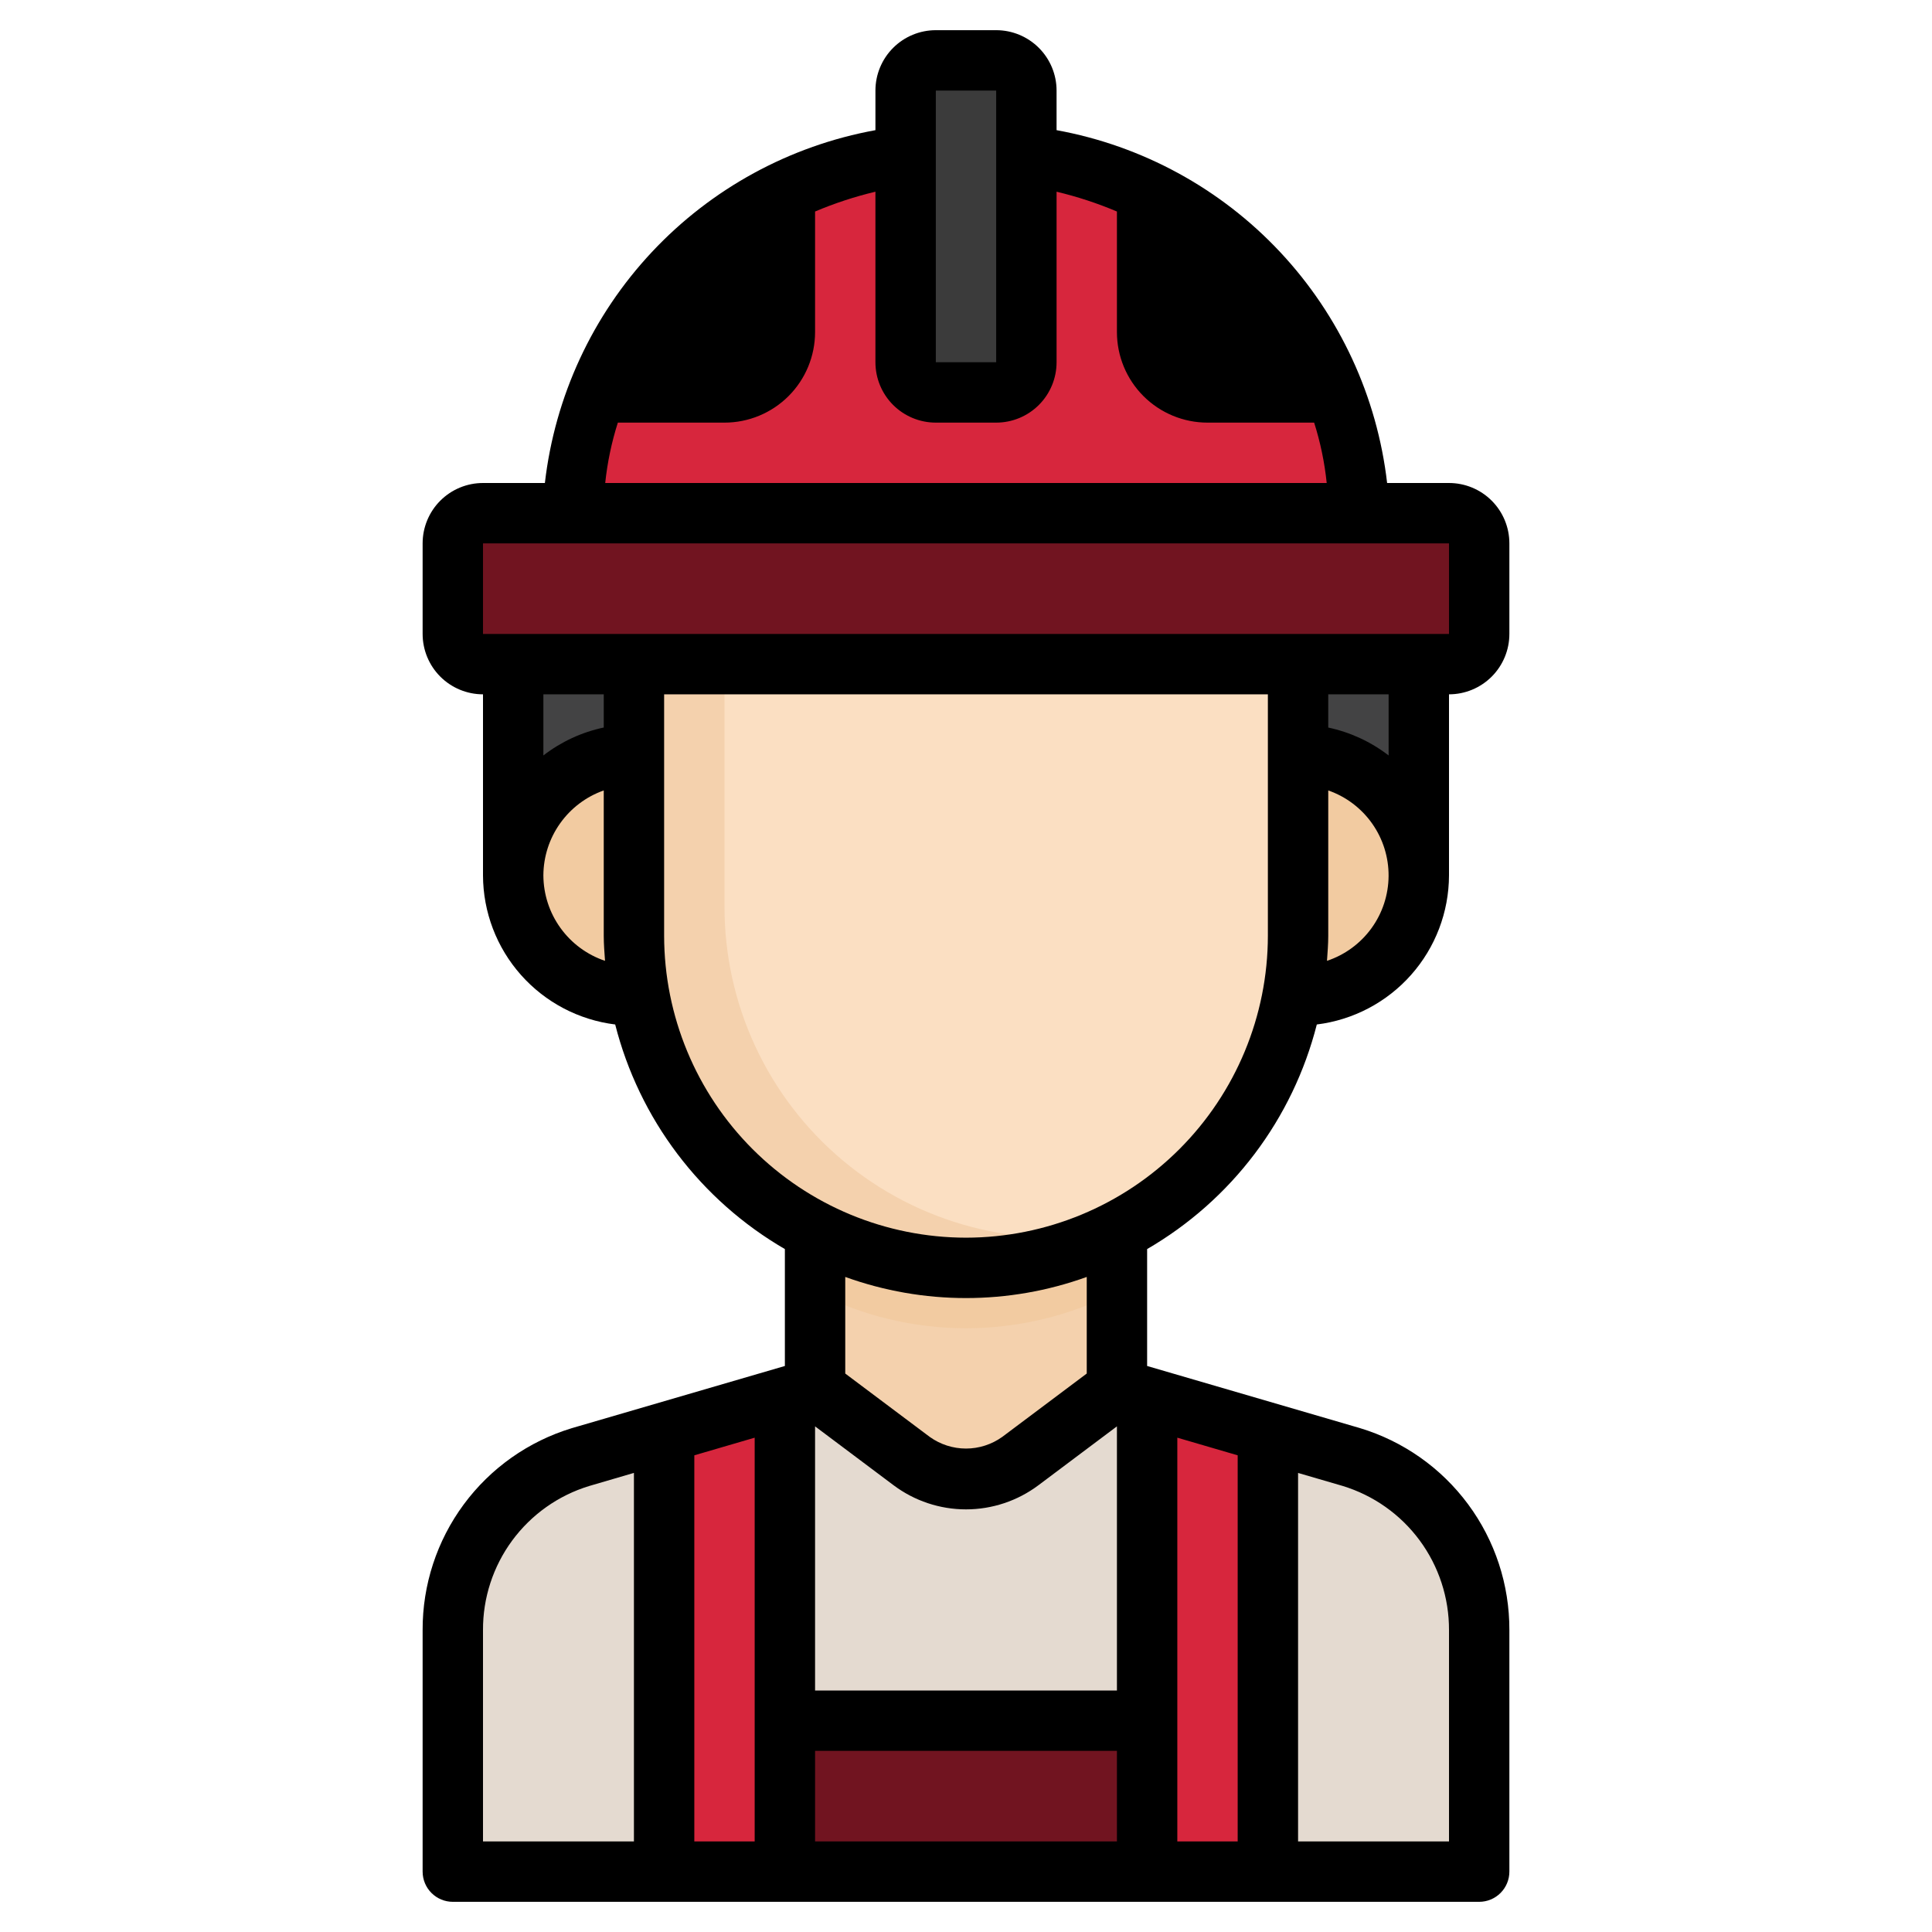 <svg width="100" height="100" viewBox="0 0 100 100" fill="none" xmlns="http://www.w3.org/2000/svg">
<path d="M42.188 71.875L30.055 75.414C28.139 76.004 26.462 77.192 25.271 78.805C24.08 80.418 23.437 82.37 23.438 84.375V96.875H76.562V84.375C76.563 82.37 75.92 80.418 74.729 78.805C73.538 77.192 71.862 76.004 69.945 75.414L57.812 71.875H42.188Z" fill="#E4DAD0"/>
<path d="M40.625 72.331V96.875H34.375V74.155L40.625 72.331Z" fill="#D7263D"/>
<path d="M65.625 74.155V96.875H59.375V72.331L65.625 74.155Z" fill="#D7263D"/>
<path d="M59.375 89.062H40.625V96.875H59.375V89.062Z" fill="#711420"/>
<path d="M73.438 34.375H26.562V45.312H73.438V34.375Z" fill="#434344"/>
<path d="M57.812 63.75V71.875L52.812 75.625C52.001 76.234 51.014 76.562 50 76.562C48.986 76.562 47.999 76.234 47.188 75.625L42.188 71.875V63.75H57.812Z" fill="#F4D1AD"/>
<path d="M42.188 66.859C44.604 68.102 47.283 68.75 50 68.75C52.717 68.75 55.396 68.102 57.812 66.859V63.75H42.188V66.859ZM32.812 39.062C31.155 39.062 29.565 39.721 28.393 40.893C27.221 42.065 26.562 43.655 26.562 45.312C26.562 46.97 27.221 48.56 28.393 49.732C29.565 50.904 31.155 51.562 32.812 51.562C32.908 51.562 33.002 51.562 33.095 51.562H66.905C66.998 51.562 67.092 51.562 67.188 51.562C68.845 51.562 70.435 50.904 71.607 49.732C72.779 48.56 73.438 46.97 73.438 45.312C73.438 43.655 72.779 42.065 71.607 40.893C70.435 39.721 68.845 39.062 67.188 39.062H32.812Z" fill="#F2CBA1"/>
<path d="M32.812 34.375V48.438C32.812 52.996 34.623 57.368 37.847 60.591C41.07 63.814 45.442 65.625 50 65.625C54.558 65.625 58.93 63.814 62.153 60.591C65.377 57.368 67.188 52.996 67.188 48.438V34.375H32.812Z" fill="#F4D1AD"/>
<path d="M75 26.562H25C24.137 26.562 23.438 27.262 23.438 28.125V32.812C23.438 33.675 24.137 34.375 25 34.375H75C75.863 34.375 76.562 33.675 76.562 32.812V28.125C76.562 27.262 75.863 26.562 75 26.562Z" fill="#711420"/>
<path d="M29.688 26.562C29.688 17.188 37.141 9.42 46.875 8.033H53.125C62.859 9.42 70.312 17.188 70.312 26.562H29.688Z" fill="black"/>
<path d="M37.5 46.875C37.49 49.391 38.034 51.879 39.095 54.161C40.156 56.443 41.707 58.463 43.637 60.077C45.568 61.691 47.83 62.86 50.264 63.5C52.698 64.14 55.242 64.235 57.717 63.78C60.563 62.352 62.956 60.161 64.628 57.452C66.3 54.742 67.186 51.621 67.188 48.438V34.375H37.5V46.875Z" fill="#FBDFC2"/>
<path d="M62.5 20.312C61.671 20.312 60.876 19.983 60.29 19.397C59.704 18.811 59.375 18.016 59.375 17.188V9.944C57.402 8.989 55.294 8.344 53.125 8.033H46.875C44.706 8.344 42.598 8.989 40.625 9.944V17.188C40.625 18.016 40.296 18.811 39.71 19.397C39.124 19.983 38.329 20.312 37.5 20.312H30.859C30.088 22.306 29.691 24.425 29.688 26.562H70.312C70.309 24.425 69.912 22.306 69.141 20.312H62.5Z" fill="#D7263D"/>
<path d="M51.562 3.125H48.438C47.575 3.125 46.875 3.825 46.875 4.688V18.75C46.875 19.613 47.575 20.312 48.438 20.312H51.562C52.425 20.312 53.125 19.613 53.125 18.75V4.688C53.125 3.825 52.425 3.125 51.562 3.125Z" fill="#3B3B3B"/>
<path d="M75 25H71.797C71.28 20.524 69.338 16.332 66.258 13.044C63.177 9.755 59.121 7.545 54.688 6.737V4.688C54.688 3.859 54.358 3.064 53.772 2.478C53.186 1.892 52.391 1.562 51.562 1.562H48.438C47.609 1.562 46.814 1.892 46.228 2.478C45.642 3.064 45.312 3.859 45.312 4.688V6.737C40.879 7.545 36.823 9.755 33.742 13.044C30.662 16.332 28.72 20.524 28.203 25H25C24.171 25 23.376 25.329 22.79 25.915C22.204 26.501 21.875 27.296 21.875 28.125V32.812C21.875 33.641 22.204 34.436 22.79 35.022C23.376 35.608 24.171 35.938 25 35.938V45.312C25.006 47.211 25.704 49.042 26.964 50.462C28.224 51.882 29.958 52.794 31.842 53.027C32.459 55.451 33.553 57.729 35.061 59.725C36.569 61.721 38.461 63.396 40.625 64.652V70.703L29.595 73.922C27.355 74.602 25.394 75.986 24.003 77.869C22.612 79.752 21.866 82.034 21.875 84.375V96.875C21.875 97.289 22.04 97.687 22.333 97.98C22.626 98.273 23.023 98.438 23.438 98.438H76.562C76.977 98.438 77.374 98.273 77.667 97.98C77.96 97.687 78.125 97.289 78.125 96.875V84.375C78.133 82.03 77.384 79.746 75.989 77.861C74.594 75.976 72.628 74.593 70.383 73.916L59.375 70.703V64.652C61.539 63.396 63.431 61.721 64.939 59.725C66.447 57.729 67.541 55.451 68.158 53.027C70.042 52.794 71.776 51.882 73.036 50.462C74.296 49.042 74.994 47.211 75 45.312V35.938C75.829 35.938 76.624 35.608 77.21 35.022C77.796 34.436 78.125 33.641 78.125 32.812V28.125C78.125 27.296 77.796 26.501 77.21 25.915C76.624 25.329 75.829 25 75 25ZM66.651 18.75H62.5C62.086 18.75 61.688 18.585 61.395 18.292C61.102 17.999 60.938 17.602 60.938 17.188V12.645C63.295 14.204 65.252 16.295 66.651 18.75ZM48.438 4.688H51.562V18.75H48.438V4.688ZM39.062 12.645V17.188C39.062 17.602 38.898 17.999 38.605 18.292C38.312 18.585 37.914 18.75 37.5 18.75H33.348C34.748 16.295 36.705 14.204 39.062 12.645ZM31.98 21.875H37.5C38.743 21.875 39.935 21.381 40.815 20.502C41.694 19.623 42.188 18.431 42.188 17.188V10.948C43.199 10.52 44.244 10.177 45.312 9.923V18.75C45.312 19.579 45.642 20.374 46.228 20.96C46.814 21.546 47.609 21.875 48.438 21.875H51.562C52.391 21.875 53.186 21.546 53.772 20.96C54.358 20.374 54.688 19.579 54.688 18.75V9.923C55.756 10.177 56.801 10.52 57.812 10.948V17.188C57.812 18.431 58.306 19.623 59.185 20.502C60.065 21.381 61.257 21.875 62.5 21.875H68.02C68.343 22.892 68.561 23.939 68.67 25H31.326C31.437 23.939 31.656 22.892 31.98 21.875ZM31.25 35.938V37.656C30.113 37.897 29.045 38.391 28.125 39.102V35.938H31.25ZM28.125 45.312C28.129 44.346 28.431 43.405 28.991 42.618C29.55 41.83 30.339 41.234 31.25 40.913V48.438C31.25 48.875 31.286 49.303 31.316 49.733C30.389 49.421 29.584 48.827 29.012 48.034C28.439 47.242 28.13 46.29 28.125 45.312ZM39.062 95.312H35.938V75.327L39.062 74.414V95.312ZM42.188 90.625H57.812V95.312H42.188V90.625ZM60.938 74.414L64.062 75.327V95.312H60.938V74.414ZM57.812 73.828V87.5H42.188V73.828L46.25 76.875C47.332 77.686 48.648 78.125 50 78.125C51.352 78.125 52.668 77.686 53.75 76.875L57.812 73.828ZM25 84.375C24.992 82.706 25.523 81.08 26.512 79.736C27.502 78.393 28.898 77.403 30.494 76.916L32.812 76.237V95.312H25V84.375ZM75 84.375V95.312H67.188V76.239L69.486 76.909C71.086 77.395 72.487 78.383 73.48 79.728C74.473 81.073 75.006 82.703 75 84.375ZM56.25 71.094L51.875 74.375C51.328 74.766 50.672 74.977 50 74.977C49.328 74.977 48.672 74.766 48.125 74.375L43.75 71.094V66.094C47.789 67.552 52.211 67.552 56.25 66.094V71.094ZM50 64.062C45.857 64.058 41.886 62.41 38.956 59.481C36.027 56.552 34.38 52.58 34.375 48.438V35.938H65.625V48.438C65.62 52.58 63.973 56.552 61.044 59.481C58.114 62.41 54.143 64.058 50 64.062ZM68.684 49.733C68.714 49.303 68.75 48.875 68.75 48.438V40.913C69.668 41.233 70.463 41.833 71.023 42.628C71.583 43.423 71.881 44.374 71.873 45.346C71.866 46.319 71.555 47.265 70.983 48.051C70.411 48.838 69.607 49.426 68.684 49.733ZM71.875 39.103C70.955 38.393 69.887 37.899 68.75 37.658V35.938H71.875V39.103ZM25 32.812V28.125H75V32.812H25Z" fill="black"/>
</svg>
